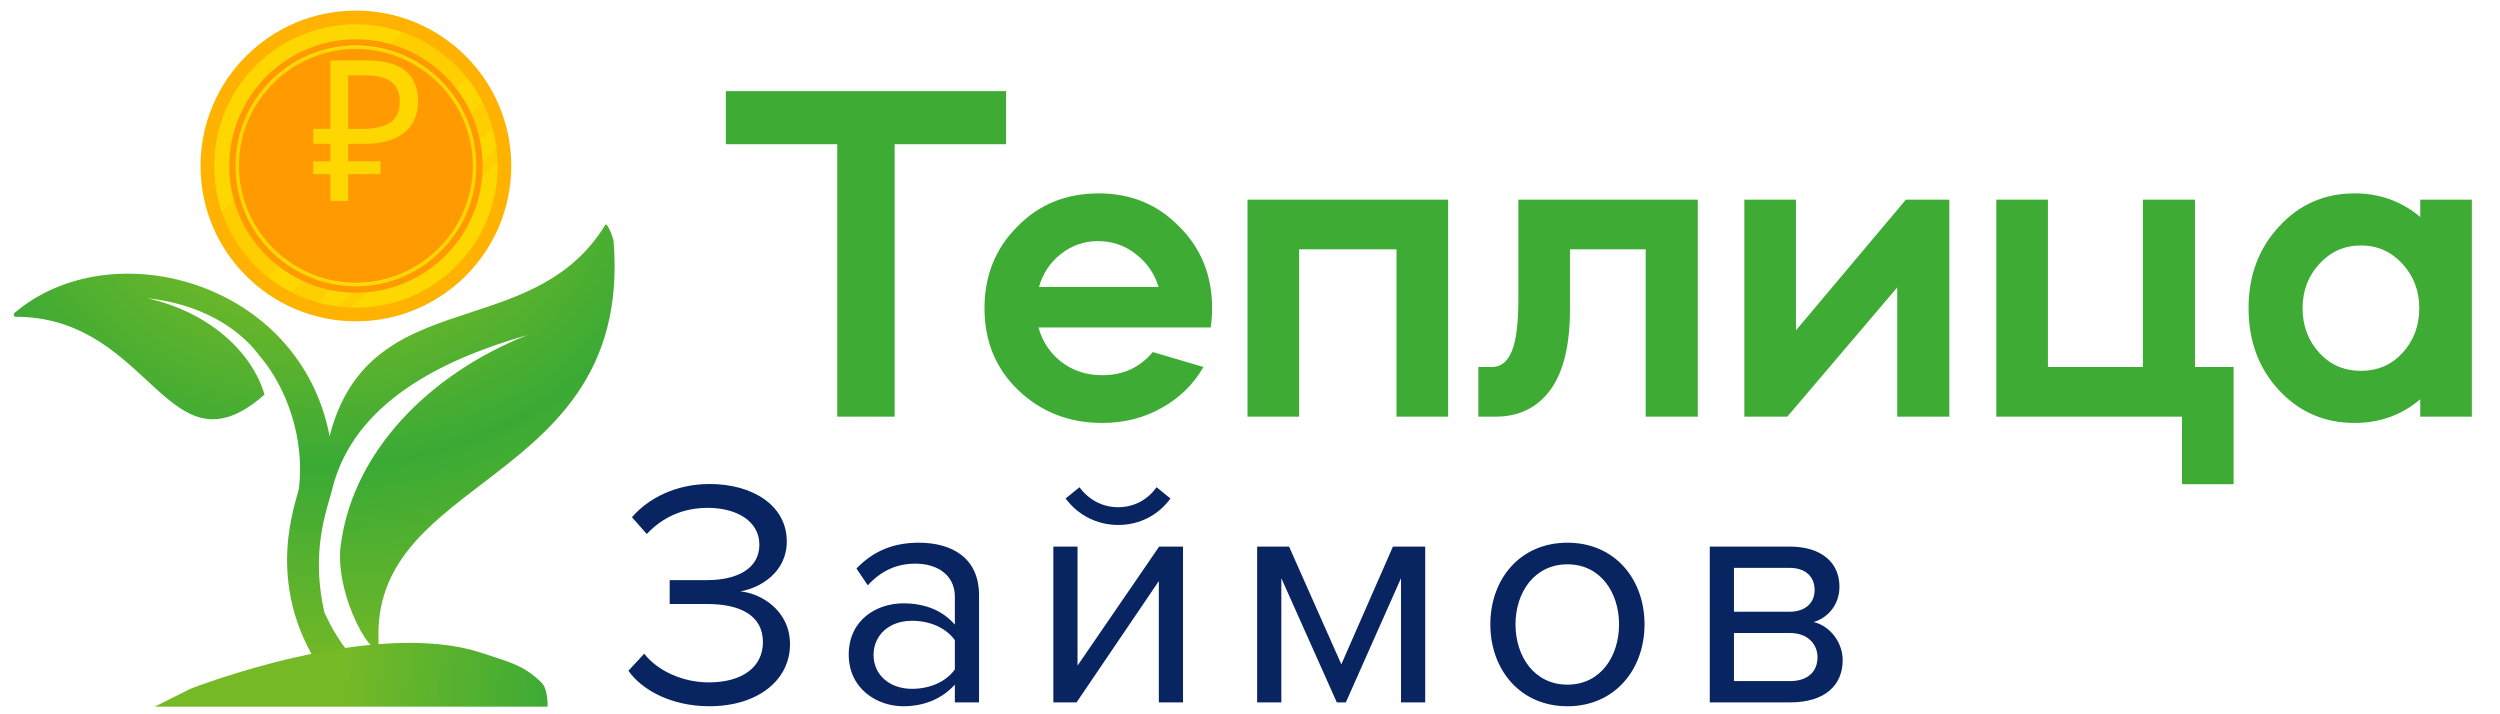 <svg width="210" height="60" viewBox="0 0 210 60" fill="none" xmlns="http://www.w3.org/2000/svg">
<g clip-path="url(#clip0_5792_4438)">
<path d="M70.33 12.112H60.972V7.656H84.509V12.112H75.151V35H70.33V12.112ZM101.697 27.506H87.235C87.559 28.694 88.207 29.666 89.179 30.422C90.152 31.151 91.286 31.516 92.582 31.516C94.338 31.516 95.755 30.868 96.836 29.572L101.089 30.828C100.252 32.286 99.077 33.434 97.565 34.271C96.079 35.108 94.419 35.527 92.582 35.527C89.8 35.527 87.451 34.608 85.533 32.772C83.643 30.962 82.698 28.667 82.698 25.885C82.698 23.157 83.616 20.875 85.452 19.039C87.262 17.175 89.544 16.244 92.299 16.244C94.999 16.244 97.254 17.175 99.064 19.039C100.9 20.875 101.818 23.157 101.818 25.885C101.818 26.452 101.778 26.992 101.697 27.506ZM87.275 24.103H97.322C96.971 22.968 96.336 22.05 95.418 21.348C94.5 20.619 93.433 20.254 92.218 20.254C91.056 20.254 90.016 20.619 89.098 21.348C88.207 22.05 87.599 22.968 87.275 24.103ZM109.124 20.943V35H104.79V16.77H121.642V35H117.307V20.943H109.124ZM125.639 35H124.181V30.828H125.315C126.071 30.828 126.625 30.395 126.976 29.531C127.354 28.667 127.543 27.181 127.543 25.075V16.77H142.613V35H138.238V20.943H131.878V26.007C131.878 29.005 131.324 31.26 130.217 32.772C129.109 34.257 127.584 35 125.639 35ZM159.368 24.143L150.132 35H146.526V16.77H150.861V27.749L160.097 16.77H163.743V35H159.368V24.143ZM167.691 35V16.77H172.026V30.828H180.006V16.77H184.381V30.828H187.622V40.671H183.288V35H167.691ZM188.879 25.885C188.879 23.157 189.729 20.875 191.431 19.039C193.132 17.175 195.252 16.244 197.791 16.244C199.897 16.244 201.734 16.905 203.3 18.229V16.77H207.635V35H203.3V33.542C201.734 34.865 199.897 35.527 197.791 35.527C195.252 35.527 193.132 34.608 191.431 32.772C189.729 30.936 188.879 28.64 188.879 25.885ZM203.219 25.885C203.219 24.427 202.747 23.184 201.801 22.158C200.856 21.132 199.695 20.619 198.317 20.619C196.94 20.619 195.779 21.132 194.834 22.158C193.888 23.184 193.416 24.427 193.416 25.885C193.416 27.371 193.888 28.626 194.834 29.653C195.752 30.652 196.913 31.151 198.317 31.151C199.722 31.151 200.883 30.652 201.801 29.653C202.747 28.626 203.219 27.371 203.219 25.885Z" fill="#3EAB34"/>
<path d="M29.899 26.884C37.047 26.884 42.841 21.09 42.841 13.942C42.841 6.794 37.047 1 29.899 1C22.751 1 16.957 6.794 16.957 13.942C16.957 21.09 22.751 26.884 29.899 26.884Z" fill="#FFD700"/>
<path d="M29.897 1.123C37.025 1.123 42.804 6.885 42.837 14.004C42.837 13.982 42.837 13.963 42.837 13.942C42.837 6.795 37.042 1 29.895 1C22.748 1 16.953 6.795 16.953 13.942C16.953 13.963 16.953 13.982 16.953 14.004C16.986 6.883 22.767 1.123 29.893 1.123H29.897Z" fill="#FFF748"/>
<g style="mix-blend-mode:multiply" opacity="0.45">
<path d="M42.193 9.917C41.947 9.164 41.636 8.442 41.263 7.758L23.707 25.314C24.391 25.687 25.115 25.997 25.867 26.244L42.191 9.919L42.193 9.917Z" fill="#FFC400"/>
<path d="M21.766 24.01L39.963 5.813C38.551 4.065 36.692 2.696 34.561 1.871L17.824 18.608C18.649 20.739 20.018 22.596 21.766 24.01Z" fill="#FFC400"/>
<path d="M42.765 12.559C42.729 12.216 42.677 11.879 42.615 11.544L27.5 26.659C27.835 26.722 28.172 26.773 28.515 26.809L42.767 12.557L42.765 12.559Z" fill="#FFC400"/>
</g>
<path d="M29.899 24.584C35.777 24.584 40.541 19.82 40.541 13.943C40.541 8.065 35.777 3.301 29.899 3.301C24.022 3.301 19.258 8.065 19.258 13.943C19.258 19.82 24.022 24.584 29.899 24.584Z" fill="#FF9B00"/>
<path d="M29.896 26.419C36.787 26.419 42.373 20.833 42.373 13.941C42.373 7.05 36.787 1.464 29.896 1.464C23.004 1.464 17.418 7.05 17.418 13.941C17.418 20.833 23.004 26.419 29.896 26.419Z" stroke="#FFB200" stroke-width="1.145" stroke-miterlimit="10"/>
<path d="M29.897 24.055C24.32 24.055 19.785 19.518 19.785 13.943C19.785 8.368 24.322 3.831 29.897 3.831C35.472 3.831 40.009 8.368 40.009 13.943C40.009 19.518 35.472 24.055 29.897 24.055ZM29.897 4.116C24.48 4.116 20.072 8.524 20.072 13.941C20.072 19.358 24.48 23.766 29.897 23.766C35.314 23.766 39.722 19.358 39.722 13.941C39.722 8.524 35.314 4.116 29.897 4.116Z" fill="#FFD700"/>
<path d="M29.895 23.798C35.312 23.798 39.72 19.391 39.72 13.973C39.72 13.968 39.72 13.964 39.72 13.96C39.712 19.371 35.309 23.771 29.895 23.771C24.482 23.771 20.078 19.371 20.07 13.96C20.07 13.966 20.07 13.97 20.07 13.973C20.07 19.391 24.478 23.798 29.895 23.798Z" fill="#FFFF38"/>
<path d="M29.897 3.86C35.468 3.86 40.001 8.389 40.009 13.958C40.009 13.953 40.009 13.949 40.009 13.945C40.009 8.368 35.472 3.833 29.897 3.833C24.322 3.833 19.785 8.37 19.785 13.945C19.785 13.951 19.785 13.955 19.785 13.958C19.793 8.389 24.326 3.86 29.897 3.86Z" fill="#FFFF38"/>
<g filter="url(#filter0_i_5792_4438)">
<path d="M26.749 19.871V8.081H29.854C31.296 8.081 32.363 8.373 33.057 8.956C33.761 9.54 34.114 10.387 34.114 11.499C34.114 12.248 33.943 12.892 33.602 13.431C33.261 13.96 32.754 14.367 32.083 14.653C31.422 14.939 30.602 15.082 29.622 15.082H28.235V19.871H26.749ZM25.312 17.625V16.552H30.96V17.625H25.312ZM25.312 15.082V13.828H29.094V15.082H25.312ZM29.408 13.828C30.079 13.828 30.646 13.756 31.108 13.613C31.582 13.47 31.945 13.233 32.198 12.903C32.452 12.572 32.578 12.121 32.578 11.549C32.578 10.8 32.347 10.244 31.885 9.881C31.422 9.518 30.701 9.336 29.721 9.336H28.235V13.828H29.408Z" fill="#FFD700"/>
</g>
<path fill-rule="evenodd" clip-rule="evenodd" d="M27.693 41.861C27.152 43.724 26.219 46.941 27.251 51.452V51.455C29.358 56.083 32.26 57.833 36.029 57.894C33.848 58.537 31.554 58.918 29.185 59.001C22.138 51.592 24.278 44.014 24.952 41.627C25.041 41.313 25.104 41.089 25.118 40.967C25.586 36.838 24.13 32.621 21.807 29.887V29.893C19.919 27.319 16.455 25.467 12.363 25.055C17.352 26.147 21.127 29.416 22.219 33.148C17.808 37.018 15.4 34.789 12.307 31.926C9.676 29.491 6.55 26.598 1.276 26.609C1.168 26.609 1.122 26.373 1.197 26.308C9.284 19.363 25.213 23.553 27.692 36.672C27.696 36.651 27.7 36.63 27.704 36.609C27.723 36.514 27.74 36.421 27.764 36.338C29.656 29.485 34.519 27.889 39.543 26.241C43.745 24.862 48.061 23.446 50.847 18.885C51.001 18.636 51.521 19.987 51.544 20.275C52.428 31.523 46.191 36.287 40.495 40.638C35.841 44.193 31.548 47.472 31.798 53.788C31.906 56.503 27.833 49.993 28.677 45.432C29.77 38.036 35.845 31.503 44.314 28.14C36.924 30.253 29.77 33.907 27.944 40.937C27.886 41.195 27.797 41.503 27.693 41.861Z" fill="url(#paint0_radial_5792_4438)"/>
<path d="M16 57.858C16 57.858 31.354 51.812 40.5 54.858C42.739 55.603 44 55.857 45.5 57.357C46.052 57.91 46 59.358 46 59.358H13L16 57.858Z" fill="url(#paint1_linear_5792_4438)"/>
<path d="M52.786 56.344L54.114 54.908C55.197 56.317 57.311 57.32 59.533 57.32C62.378 57.32 64.085 56.019 64.085 53.933C64.085 51.684 62.161 50.736 59.397 50.736H56.254V48.73H59.397C61.809 48.73 63.787 47.836 63.787 45.75C63.787 43.745 61.836 42.661 59.452 42.661C57.392 42.661 55.685 43.419 54.33 44.855L53.084 43.447C54.439 41.875 56.742 40.656 59.614 40.656C63.164 40.656 66.09 42.417 66.09 45.479C66.09 48.08 63.868 49.381 62.188 49.679C63.841 49.814 66.361 51.223 66.361 54.123C66.361 57.13 63.652 59.325 59.587 59.325C56.417 59.325 53.924 57.97 52.786 56.344ZM80.207 59V57.51C79.123 58.702 77.633 59.325 75.872 59.325C73.65 59.325 71.293 57.835 71.293 54.99C71.293 52.063 73.65 50.681 75.872 50.681C77.66 50.681 79.15 51.25 80.207 52.47V50.112C80.207 48.351 78.798 47.348 76.901 47.348C75.33 47.348 74.056 47.917 72.891 49.164L71.943 47.755C73.352 46.292 75.032 45.587 77.172 45.587C79.936 45.587 82.24 46.834 82.24 50.004V59H80.207ZM80.207 56.236V53.77C79.421 52.687 78.04 52.145 76.603 52.145C74.707 52.145 73.379 53.337 73.379 55.017C73.379 56.67 74.707 57.862 76.603 57.862C78.04 57.862 79.421 57.32 80.207 56.236ZM93.928 44.097C92.139 44.097 90.54 43.257 89.511 41.875L90.676 40.926C91.435 41.956 92.573 42.606 93.928 42.606C95.282 42.606 96.421 41.956 97.152 40.926L98.317 41.875C97.315 43.257 95.743 44.097 93.928 44.097ZM88.481 59V45.912H90.513V55.911L97.369 45.912H99.374V59H97.342V48.812L90.432 59H88.481ZM117.685 59V48.568L113.051 59H112.293L107.632 48.568V59H105.6V45.912H108.282L112.672 55.803L117.007 45.912H119.717V59H117.685ZM131.664 59.325C127.681 59.325 125.188 56.236 125.188 52.443C125.188 48.649 127.681 45.587 131.664 45.587C135.647 45.587 138.14 48.649 138.14 52.443C138.14 56.236 135.647 59.325 131.664 59.325ZM131.664 57.51C134.455 57.51 136 55.125 136 52.443C136 49.787 134.455 47.403 131.664 47.403C128.873 47.403 127.302 49.787 127.302 52.443C127.302 55.125 128.873 57.51 131.664 57.51ZM143.621 59V45.912H150.314C153.051 45.912 154.514 47.294 154.514 49.272C154.514 50.844 153.511 51.901 152.346 52.253C153.728 52.578 154.785 53.96 154.785 55.45C154.785 57.564 153.295 59 150.368 59H143.621ZM152.427 49.57C152.427 48.432 151.669 47.701 150.314 47.701H145.653V51.386H150.314C151.696 51.386 152.427 50.6 152.427 49.57ZM152.671 55.206C152.671 54.15 151.885 53.174 150.368 53.174H145.653V57.212H150.368C151.804 57.212 152.671 56.453 152.671 55.206Z" fill="#082562"/>
</g>
<defs>
<filter id="filter0_i_5792_4438" x="25.312" y="5.081" width="9.801" height="14.79" filterUnits="userSpaceOnUse" color-interpolation-filters="sRGB">
<feFlood flood-opacity="0" result="BackgroundImageFix"/>
<feBlend mode="normal" in="SourceGraphic" in2="BackgroundImageFix" result="shape"/>
<feColorMatrix in="SourceAlpha" type="matrix" values="0 0 0 0 0 0 0 0 0 0 0 0 0 0 0 0 0 0 127 0" result="hardAlpha"/>
<feOffset dx="1" dy="-3"/>
<feGaussianBlur stdDeviation="2.8"/>
<feComposite in2="hardAlpha" operator="arithmetic" k2="-1" k3="1"/>
<feColorMatrix type="matrix" values="0 0 0 0 0.9 0 0 0 0 0.547 0 0 0 0 0 0 0 0 0.15 0"/>
<feBlend mode="normal" in2="shape" result="effect1_innerShadow_5792_4438"/>
</filter>
<radialGradient id="paint0_radial_5792_4438" cx="0" cy="0" r="1" gradientUnits="userSpaceOnUse" gradientTransform="translate(26.942 14.915) scale(63.364 50.404)">
<stop stop-color="#95C11F"/>
<stop offset="0.48" stop-color="#3AAA35"/>
<stop offset="0.76" stop-color="#6AB629"/>
<stop offset="0.99" stop-color="#95C11F"/>
</radialGradient>
<linearGradient id="paint1_linear_5792_4438" x1="29" y1="55.857" x2="46" y2="57.107" gradientUnits="userSpaceOnUse">
<stop stop-color="#75B927"/>
<stop offset="1" stop-color="#3EAB35"/>
</linearGradient>
<clipPath id="clip0_5792_4438">
<rect width="210" height="60" fill="white"/>
</clipPath>
</defs>
</svg>

